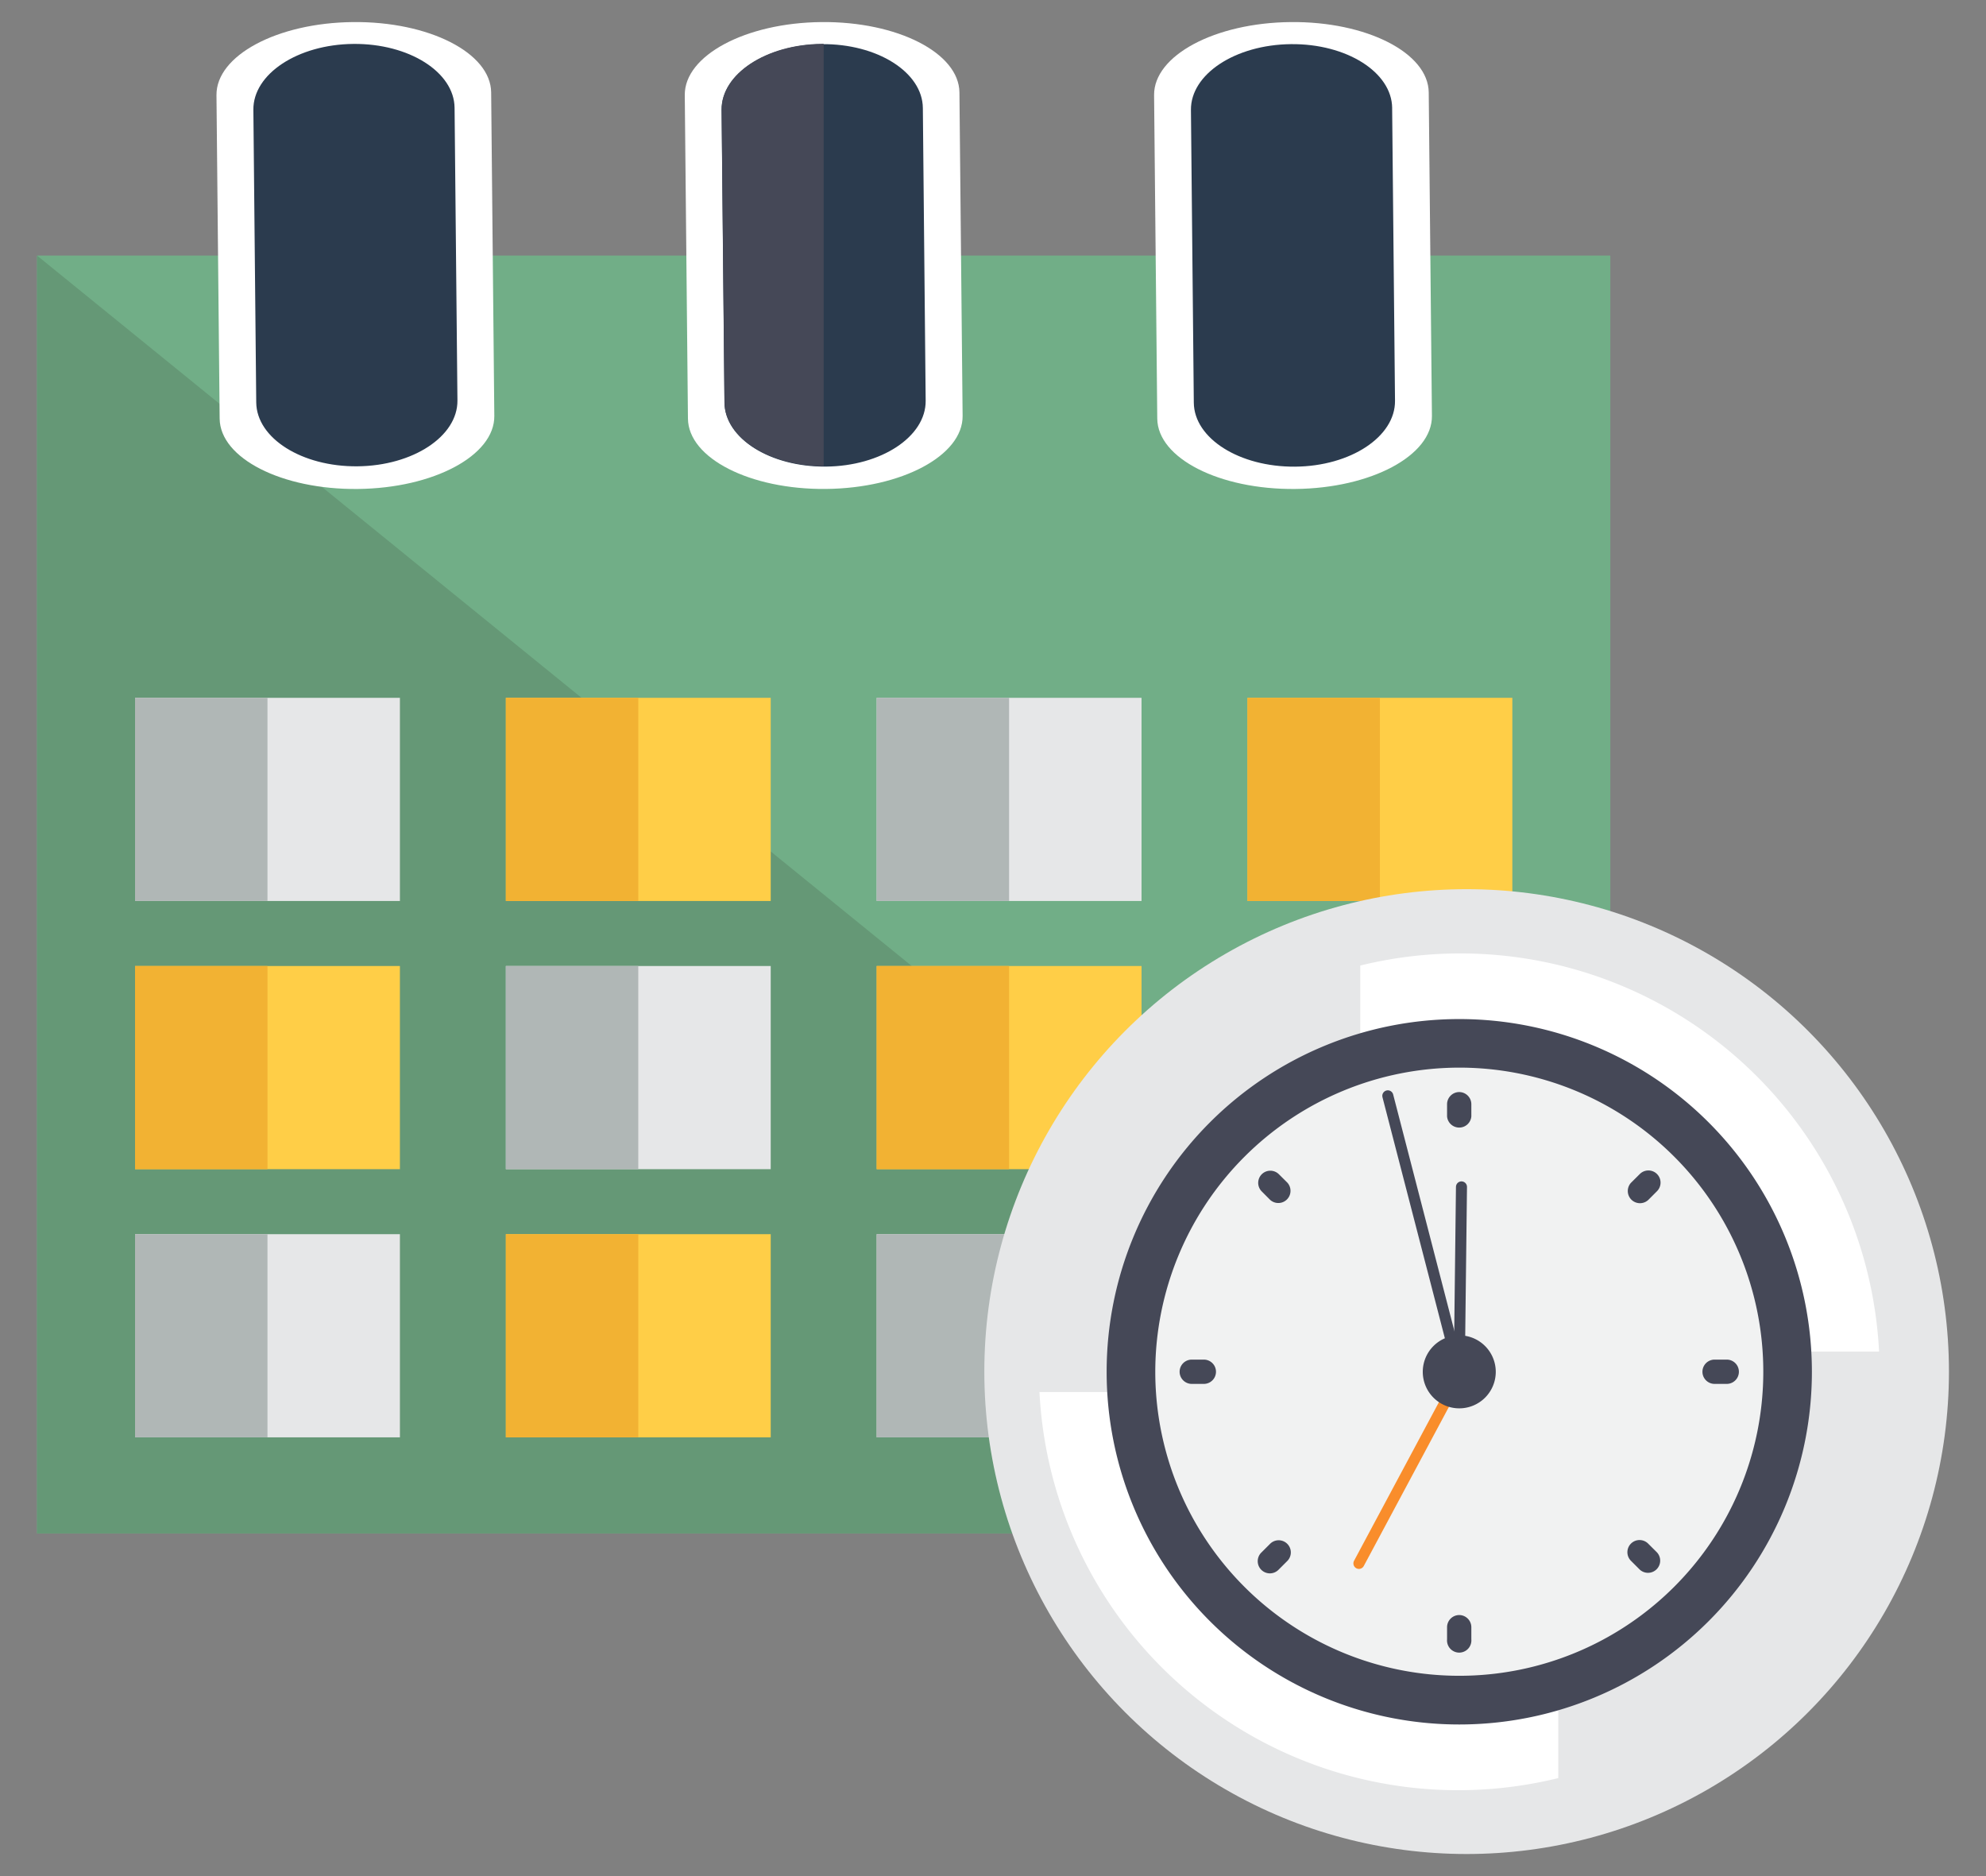 <svg id="Layer_1" data-name="Layer 1" xmlns="http://www.w3.org/2000/svg" viewBox="0 0 90 85"><rect x="0" y="0" width="90" height="85" fill="#808080" stroke="none"/><defs><style>.cls-1{fill:#71ae87;}.cls-2{fill:#659876;}.cls-3{fill:#e6e7e8;}.cls-4{fill:#ffce47;}.cls-5{fill:#b0b7b6;}.cls-6{fill:#f2b233;}.cls-7{fill:#fff;}.cls-8{fill:#2b3b4e;}.cls-9{fill:#454857;}.cls-10{fill:#f1f2f2;}.cls-11{fill:#dedde0;}.cls-12,.cls-13,.cls-14{fill:none;}.cls-13{stroke:#454857;}.cls-13,.cls-14{stroke-linecap:round;stroke-linejoin:round;stroke-width:0.5px;}.cls-14{stroke:#f98d2b;}</style></defs><rect class="cls-1" x="1.679" y="11.579" width="71.296" height="57.895"/><polygon class="cls-2" points="72.976 69.474 1.679 69.474 1.679 11.579 1.679 11.579 72.976 69.474"/><rect class="cls-3" x="6.12" y="31.616" width="12.003" height="9.205"/><rect class="cls-4" x="22.924" y="31.616" width="12.003" height="9.205"/><rect class="cls-3" x="39.728" y="31.616" width="12.003" height="9.205"/><rect class="cls-4" x="56.532" y="31.616" width="12.003" height="9.205"/><rect class="cls-4" x="6.12" y="43.767" width="12.003" height="9.205"/><rect class="cls-3" x="22.924" y="43.767" width="12.003" height="9.205"/><rect class="cls-4" x="39.728" y="43.767" width="12.003" height="9.205"/><rect class="cls-3" x="56.532" y="43.767" width="12.003" height="9.205"/><rect class="cls-3" x="6.12" y="55.917" width="12.003" height="9.205"/><rect class="cls-4" x="22.924" y="55.917" width="12.003" height="9.205"/><rect class="cls-3" x="39.728" y="55.917" width="12.003" height="9.205"/><rect class="cls-4" x="56.532" y="55.917" width="12.003" height="9.205"/><rect class="cls-5" x="39.728" y="55.917" width="6.001" height="9.205"/><rect class="cls-5" x="6.12" y="31.616" width="6.001" height="9.205"/><rect class="cls-5" x="6.12" y="55.917" width="6.001" height="9.205"/><rect class="cls-6" x="6.12" y="43.767" width="6.001" height="9.205"/><rect class="cls-6" x="22.924" y="31.616" width="6.001" height="9.205"/><rect class="cls-6" x="22.924" y="55.917" width="6.001" height="9.205"/><rect class="cls-5" x="22.924" y="43.767" width="6.001" height="9.205"/><rect class="cls-5" x="39.728" y="31.616" width="6.001" height="9.205"/><rect class="cls-6" x="39.728" y="43.767" width="6.001" height="9.205"/><rect class="cls-6" x="56.532" y="31.616" width="6.001" height="9.205"/><rect class="cls-6" x="56.532" y="55.917" width="6.001" height="9.205"/><rect class="cls-5" x="56.532" y="43.767" width="6.001" height="9.205"/><path class="cls-7" d="M22.258,4.188C22.24,2.394,19.439.967,16,1S9.793,2.516,9.81,4.311v0h0l.144,14.655c.018,1.795,2.819,3.222,6.256,3.188s6.209-1.515,6.191-3.31L22.258,4.191h0Z"/><path class="cls-7" d="M43.479,4.188C43.461,2.394,40.661.967,37.223,1s-6.209,1.515-6.191,3.31v0h0l.144,14.655c.017,1.795,2.818,3.222,6.255,3.188s6.209-1.515,6.192-3.31L43.479,4.191h0Z"/><path class="cls-7" d="M64.746,4.188C64.729,2.394,61.928.967,58.491,1S52.282,2.516,52.3,4.311v0h0l.144,14.655c.018,1.795,2.818,3.222,6.256,3.188s6.209-1.515,6.191-3.31L64.746,4.191h0Z"/><path class="cls-8" d="M20.6,4.885c-.016-1.623-2.07-2.919-4.588-2.895s-4.546,1.361-4.53,2.984v0h0l.13,13.258c.016,1.624,2.07,2.919,4.588,2.895s4.546-1.361,4.53-2.984L20.6,4.888h0Z"/><path class="cls-8" d="M41.821,4.893C41.806,3.269,39.751,1.974,37.233,2S32.687,3.359,32.7,4.982v0h0l.13,13.258c.016,1.624,2.07,2.919,4.588,2.9s4.547-1.361,4.531-2.984L41.821,4.895h0Z"/><path class="cls-8" d="M63.089,4.893C63.073,3.269,61.019,1.974,58.5,2S53.954,3.359,53.97,4.982v0h0L54.1,18.243c.015,1.624,2.07,2.919,4.588,2.9s4.546-1.361,4.53-2.984l-.13-13.259h0Z"/><path class="cls-9" d="M37.327,1.988c-.032,0-.062,0-.093,0-2.519.025-4.547,1.361-4.531,2.984v0h0l.13,13.258c.016,1.6,2.02,2.881,4.494,2.889Z"/><circle class="cls-10" cx="66.464" cy="62.143" r="17.135"/><circle class="cls-3" cx="66.464" cy="62.143" r="21.857"/><path class="cls-7" d="M61.644,61.237h23.51a19,19,0,0,0-23.51-17.491Z"/><path class="cls-7" d="M70.617,63.069H47.106A19,19,0,0,0,70.617,80.56Z"/><circle class="cls-10" cx="66.464" cy="62.085" r="12.445" transform="translate(-24.434 65.181) rotate(-45)"/><path class="cls-6" d="M76.671,51.877a14.436,14.436,0,1,0,0,20.415A14.436,14.436,0,0,0,76.671,51.877ZM57.309,71.24a12.947,12.947,0,1,1,18.31,0A12.946,12.946,0,0,1,57.309,71.24Z"/><path class="cls-6" d="M66.464,49.137A12.948,12.948,0,1,0,79.411,62.085,12.947,12.947,0,0,0,66.464,49.137Zm0,25.393A12.445,12.445,0,1,1,78.909,62.085,12.459,12.459,0,0,1,66.464,74.53Z"/><path class="cls-11" d="M75.264,53.285a12.445,12.445,0,1,0-17.6,17.6Z"/><circle class="cls-10" cx="66.13" cy="62.148" r="14.332"/><path class="cls-12" d="M82.11,62.148a15.98,15.98,0,1,1-15.98-15.98,15.979,15.979,0,0,1,15.98,15.98Zm0,0"/><path class="cls-9" d="M66.13,48.371A13.777,13.777,0,1,1,52.354,62.148,13.793,13.793,0,0,1,66.13,48.371m0-2.2a15.98,15.98,0,1,0,15.98,15.98,15.981,15.981,0,0,0-15.98-15.98Zm0,0"/><path class="cls-9" d="M66.128,49.478a.553.553,0,0,0-.551.552v.552a.552.552,0,0,0,1.1,0V50.03a.552.552,0,0,0-.552-.552Zm0,0"/><path class="cls-9" d="M66.128,73.173a.552.552,0,0,0-.551.551v.552a.552.552,0,1,0,1.1,0v-.552a.552.552,0,0,0-.552-.551Zm0,0"/><path class="cls-9" d="M78.253,61.6H77.7a.55.55,0,1,0,0,1.1h.552a.55.55,0,1,0,0-1.1Zm0,0"/><path class="cls-9" d="M54.555,61.6h-.548a.55.55,0,1,0,0,1.1h.548a.55.55,0,1,0,0-1.1Zm0,0"/><path class="cls-9" d="M74.311,53.192l-.39.387a.552.552,0,0,0,.781.78l.389-.39a.55.55,0,0,0-.78-.777Zm0,0"/><path class="cls-9" d="M57.556,69.947l-.388.387a.551.551,0,1,0,.778.78l.39-.39a.55.55,0,1,0-.78-.777Zm0,0"/><path class="cls-9" d="M74.7,69.947a.551.551,0,1,0-.781.777l.39.39a.552.552,0,0,0,.78-.78Zm0,0"/><path class="cls-9" d="M57.946,53.192a.55.55,0,0,0-.778.777l.388.39a.552.552,0,0,0,.78-.78Zm0,0"/><line class="cls-13" x1="66.13" y1="62.148" x2="66.23" y2="53.775"/><line class="cls-14" x1="61.582" y1="70.833" x2="66.23" y2="62.148"/><line class="cls-13" x1="66.128" y1="62.148" x2="62.892" y2="49.649"/><path class="cls-9" d="M67.784,62.152A1.654,1.654,0,1,1,66.128,60.5a1.655,1.655,0,0,1,1.656,1.653Z"/></svg>